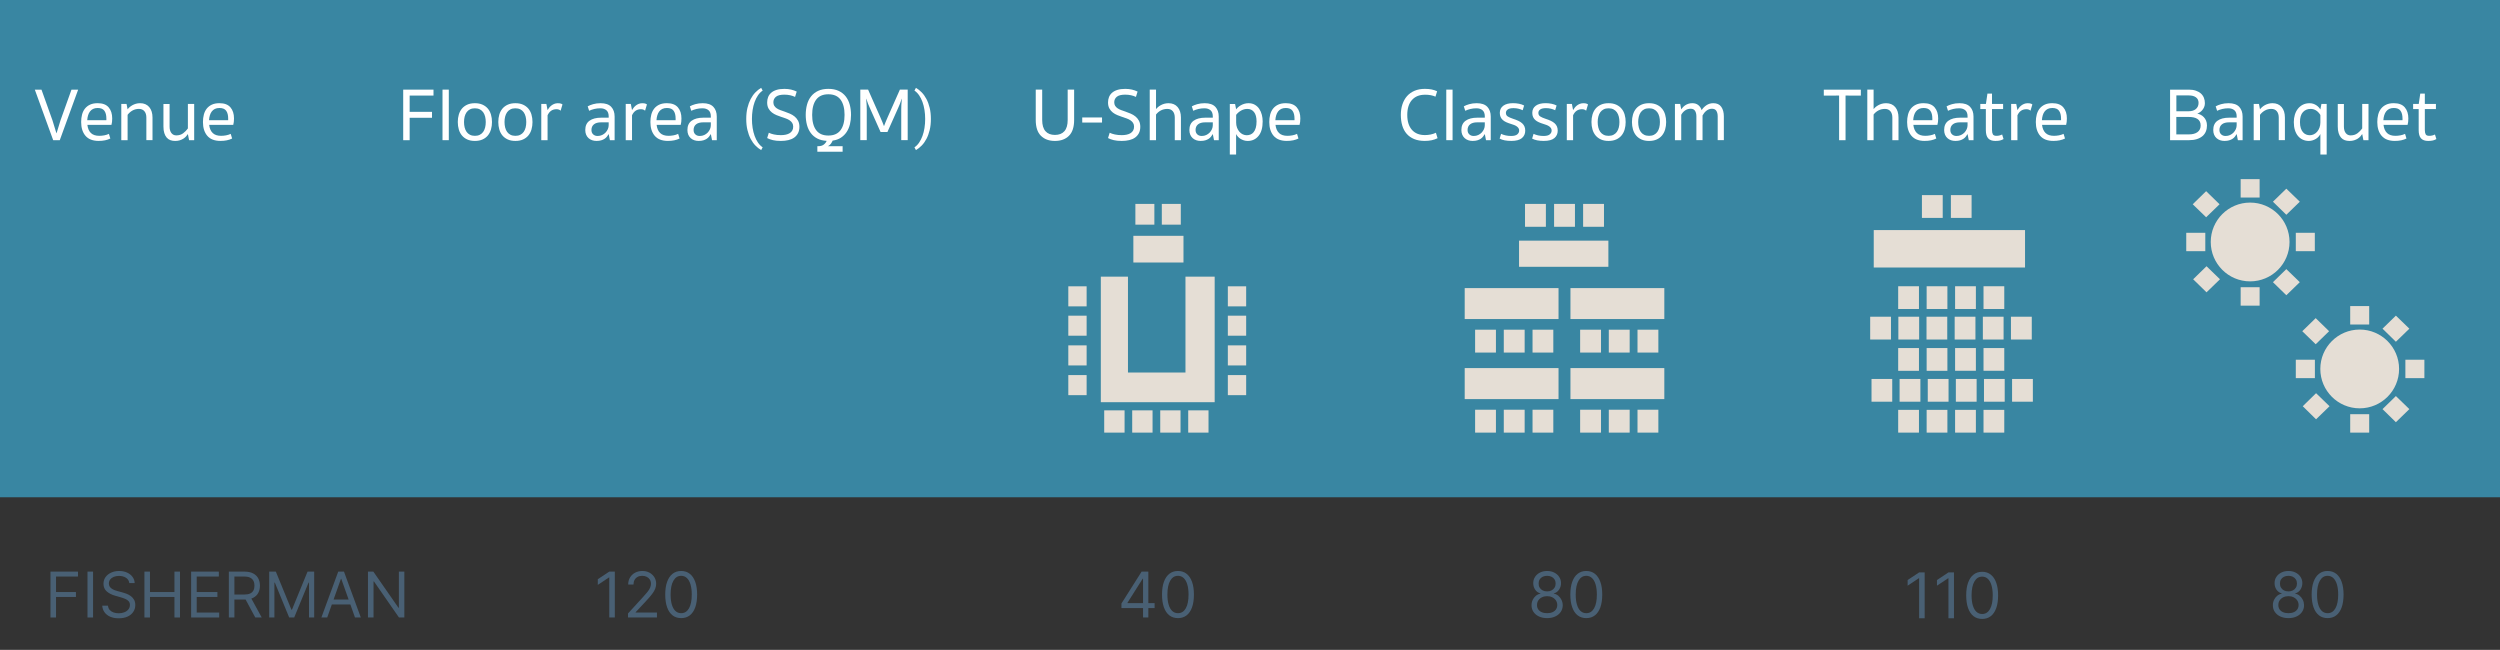 <svg xmlns="http://www.w3.org/2000/svg" width="1585" height="412" viewBox="0 0 1585 412" fill="none"><rect x="0" y="0" width="1585" height="412" fill="#333333" stroke="none"/><g clip-path="url(#clip0_1_2)"><path d="M1586 0H-10V315.27H1586V0Z" fill="#3986A2"></path><path d="M45.32 56.83H49.55L37.9 88.88H33.72L22.07 56.83H26.3L33.24 76.23L35.76 84.46H35.86L38.38 76.23L45.32 56.83Z" fill="white"></path><path d="M55.4 79.17C55.65 81.42 56.4 83.14 57.63 84.33C58.86 85.52 60.64 86.11 62.96 86.11C63.94 86.11 64.97 86.01 66.05 85.82C67.13 85.63 68.12 85.31 69.05 84.87L69.95 87.82C67.95 88.83 65.5 89.34 62.58 89.34C58.84 89.34 56.05 88.26 54.21 86.11C52.37 83.95 51.45 81.04 51.45 77.36C51.45 75.68 51.64 74.11 52.02 72.65C52.4 71.19 53.01 69.93 53.85 68.87C54.69 67.81 55.77 66.97 57.08 66.35C58.4 65.73 60 65.42 61.91 65.42C65.05 65.42 67.37 66.3 68.88 68.06C70.39 69.82 71.14 72.17 71.14 75.12C71.14 75.95 71.1 76.67 71.02 77.31C70.94 77.94 70.82 78.56 70.66 79.17H55.4ZM61.91 68.47C60.77 68.47 59.8 68.67 59.01 69.06C58.22 69.46 57.56 69.99 57.04 70.68C56.52 71.36 56.11 72.18 55.83 73.13C55.54 74.08 55.37 75.11 55.31 76.22H67.44V75.13C67.44 73.04 67.02 71.41 66.18 70.23C65.34 69.06 63.92 68.47 61.92 68.47H61.91Z" fill="white"></path><path d="M80.89 88.87H76.9V65.9H80.23L80.9 69.32C81.19 68.91 81.58 68.47 82.09 68.01C82.6 67.55 83.18 67.13 83.85 66.75C84.52 66.37 85.27 66.05 86.11 65.8C86.95 65.55 87.85 65.42 88.8 65.42C91.27 65.42 93.21 66.24 94.6 67.87C95.99 69.5 96.69 71.73 96.69 74.55V88.86H92.79V74.55C92.79 72.84 92.38 71.49 91.55 70.51C90.72 69.53 89.57 69.04 88.08 69.04C86.59 69.04 85.19 69.39 83.97 70.09C82.75 70.79 81.73 71.69 80.9 72.8V88.87H80.89Z" fill="white"></path><path d="M119.12 65.91H123.11V88.88H119.88L119.12 84.98C118.83 85.46 118.45 85.96 117.98 86.48C117.51 87 116.93 87.48 116.27 87.91C115.6 88.34 114.84 88.69 113.96 88.96C113.09 89.23 112.11 89.36 111.04 89.36C109.97 89.36 108.92 89.19 108.02 88.86C107.12 88.53 106.34 87.99 105.69 87.24C105.04 86.5 104.53 85.54 104.17 84.39C103.8 83.23 103.62 81.85 103.62 80.23V65.92H107.52V80.23C107.52 82 107.91 83.38 108.68 84.37C109.46 85.35 110.48 85.84 111.75 85.84C113.46 85.84 114.91 85.4 116.1 84.51C117.29 83.62 118.29 82.59 119.12 81.42V65.92V65.91Z" fill="white"></path><path d="M132.62 79.17C132.87 81.42 133.62 83.14 134.85 84.33C136.08 85.52 137.86 86.11 140.18 86.11C141.16 86.11 142.19 86.01 143.27 85.82C144.35 85.63 145.34 85.31 146.27 84.87L147.17 87.82C145.17 88.83 142.72 89.34 139.8 89.34C136.06 89.34 133.27 88.26 131.43 86.11C129.59 83.95 128.67 81.04 128.67 77.36C128.67 75.68 128.86 74.11 129.24 72.65C129.62 71.19 130.23 69.93 131.07 68.87C131.91 67.81 132.99 66.97 134.3 66.35C135.62 65.73 137.22 65.42 139.13 65.42C142.27 65.42 144.59 66.3 146.1 68.06C147.61 69.82 148.36 72.17 148.36 75.12C148.36 75.95 148.32 76.67 148.24 77.31C148.16 77.94 148.04 78.56 147.88 79.17H132.62ZM139.13 68.47C137.99 68.47 137.02 68.67 136.23 69.06C135.44 69.46 134.78 69.99 134.26 70.68C133.74 71.36 133.33 72.18 133.05 73.13C132.76 74.08 132.59 75.11 132.53 76.22H144.66V75.13C144.66 73.04 144.24 71.41 143.4 70.23C142.56 69.06 141.14 68.47 139.14 68.47H139.13Z" fill="white"></path><path d="M255.63 56.83H274.84V60.59H259.72V70.91H273.89V74.67H259.72V88.89H255.63V56.84V56.83Z" fill="white"></path><path d="M284.54 88.87H280.55V56.82H284.54V88.87Z" fill="white"></path><path d="M290.24 77.37C290.24 75.69 290.45 74.12 290.88 72.66C291.31 71.2 291.97 69.94 292.85 68.88C293.74 67.82 294.86 66.98 296.23 66.36C297.59 65.74 299.21 65.43 301.08 65.43C302.95 65.43 304.57 65.74 305.93 66.36C307.29 66.98 308.42 67.82 309.31 68.88C310.2 69.94 310.86 71.2 311.28 72.66C311.71 74.12 311.92 75.69 311.92 77.37C311.92 79.05 311.71 80.62 311.28 82.08C310.85 83.54 310.19 84.81 309.31 85.88C308.43 86.95 307.3 87.81 305.93 88.42C304.57 89.04 302.95 89.35 301.08 89.35C299.21 89.35 297.59 89.04 296.23 88.42C294.87 87.8 293.74 86.95 292.85 85.88C291.96 84.8 291.3 83.53 290.88 82.08C290.46 80.63 290.24 79.05 290.24 77.37ZM294.19 77.37C294.19 78.61 294.32 79.76 294.59 80.84C294.86 81.92 295.27 82.84 295.83 83.62C296.38 84.4 297.1 85.01 297.97 85.45C298.84 85.89 299.88 86.12 301.08 86.12C302.28 86.12 303.32 85.9 304.19 85.45C305.06 85.01 305.77 84.4 306.33 83.62C306.88 82.84 307.3 81.92 307.57 80.84C307.84 79.76 307.97 78.6 307.97 77.37C307.97 76.14 307.84 74.99 307.57 73.92C307.3 72.85 306.89 71.94 306.33 71.16C305.77 70.38 305.06 69.77 304.19 69.33C303.32 68.89 302.28 68.66 301.08 68.66C299.88 68.66 298.84 68.88 297.97 69.33C297.1 69.77 296.39 70.38 295.83 71.16C295.28 71.94 294.86 72.86 294.59 73.92C294.32 74.98 294.19 76.13 294.19 77.37Z" fill="white"></path><path d="M315.92 77.37C315.92 75.69 316.13 74.12 316.56 72.66C316.99 71.2 317.65 69.94 318.53 68.88C319.42 67.82 320.54 66.98 321.91 66.36C323.27 65.74 324.89 65.43 326.76 65.43C328.63 65.43 330.25 65.74 331.61 66.36C332.97 66.98 334.1 67.82 334.99 68.88C335.88 69.94 336.54 71.2 336.96 72.66C337.39 74.12 337.6 75.69 337.6 77.37C337.6 79.05 337.39 80.62 336.96 82.08C336.53 83.54 335.87 84.81 334.99 85.88C334.11 86.95 332.98 87.81 331.61 88.42C330.25 89.04 328.63 89.35 326.76 89.35C324.89 89.35 323.27 89.04 321.91 88.42C320.55 87.8 319.42 86.95 318.53 85.88C317.64 84.8 316.98 83.53 316.56 82.08C316.14 80.63 315.92 79.05 315.92 77.37ZM319.87 77.37C319.87 78.61 320 79.76 320.27 80.84C320.54 81.92 320.95 82.84 321.51 83.62C322.06 84.4 322.78 85.01 323.65 85.45C324.52 85.89 325.56 86.12 326.76 86.12C327.96 86.12 329 85.9 329.87 85.45C330.74 85.01 331.45 84.4 332.01 83.62C332.56 82.84 332.98 81.92 333.25 80.84C333.52 79.76 333.65 78.6 333.65 77.37C333.65 76.14 333.52 74.99 333.25 73.92C332.98 72.85 332.57 71.94 332.01 71.16C331.45 70.38 330.74 69.77 329.87 69.33C329 68.89 327.96 68.66 326.76 68.66C325.56 68.66 324.52 68.88 323.65 69.33C322.78 69.77 322.07 70.38 321.51 71.16C320.96 71.94 320.54 72.86 320.27 73.92C320 74.98 319.87 76.13 319.87 77.37Z" fill="white"></path><path d="M347.16 69.81C347.45 69.3 347.79 68.8 348.18 68.29C348.57 67.78 349.04 67.32 349.56 66.91C350.08 66.5 350.67 66.16 351.32 65.89C351.97 65.62 352.71 65.47 353.53 65.44C354.07 65.41 354.53 65.44 354.91 65.51C355.29 65.59 355.61 65.68 355.86 65.77C356.18 65.9 356.43 66.04 356.62 66.2L355.43 70.19C354.8 69.56 353.92 69.24 352.82 69.24C350.22 69.24 348.33 70.52 347.16 73.09V88.88H343.17V65.91H346.4L347.16 69.81Z" fill="white"></path><path d="M385.91 73.85C385.91 72.04 385.43 70.73 384.46 69.9C383.49 69.08 382.22 68.66 380.63 68.66C379.27 68.66 377.99 68.8 376.8 69.09C375.61 69.38 374.51 69.76 373.5 70.23L372.6 67.43C373.46 66.92 374.6 66.46 376.02 66.05C377.45 65.64 379.03 65.43 380.78 65.43C383.82 65.43 386.07 66.2 387.51 67.74C388.95 69.28 389.67 71.33 389.67 73.9V88.88H386.67L385.91 84.98C385.56 85.55 385.19 86.1 384.79 86.62C384.39 87.14 383.89 87.6 383.29 88C382.69 88.4 381.97 88.72 381.15 88.97C380.32 89.22 379.33 89.35 378.15 89.35C377.17 89.35 376.25 89.2 375.39 88.9C374.53 88.6 373.78 88.16 373.13 87.57C372.48 86.98 371.97 86.26 371.61 85.41C371.25 84.55 371.06 83.56 371.06 82.41C371.06 79.78 371.96 77.82 373.75 76.54C375.54 75.26 378 74.61 381.14 74.61H385.9V73.85H385.91ZM385.91 77.56H381.11C379.11 77.56 377.59 77.99 376.55 78.84C375.5 79.7 374.98 80.89 374.98 82.41C374.98 83.58 375.34 84.51 376.07 85.19C376.8 85.87 377.73 86.21 378.87 86.21C379.92 86.21 380.87 86.01 381.72 85.61C382.58 85.21 383.31 84.69 383.93 84.04C384.55 83.39 385.03 82.66 385.38 81.85C385.73 81.04 385.9 80.23 385.9 79.4V77.54L385.91 77.56Z" fill="white"></path><path d="M400.7 69.81C400.99 69.3 401.33 68.8 401.72 68.29C402.11 67.78 402.58 67.32 403.1 66.91C403.62 66.5 404.21 66.16 404.86 65.89C405.51 65.62 406.25 65.47 407.07 65.44C407.61 65.41 408.07 65.44 408.45 65.51C408.83 65.59 409.15 65.68 409.4 65.77C409.72 65.9 409.97 66.04 410.16 66.2L408.97 70.19C408.34 69.56 407.46 69.24 406.36 69.24C403.76 69.24 401.87 70.52 400.7 73.09V88.88H396.71V65.91H399.94L400.7 69.81Z" fill="white"></path><path d="M416.3 79.17C416.55 81.42 417.3 83.14 418.53 84.33C419.76 85.52 421.54 86.11 423.86 86.11C424.84 86.11 425.87 86.01 426.95 85.82C428.03 85.63 429.02 85.31 429.95 84.87L430.85 87.82C428.85 88.83 426.4 89.34 423.48 89.34C419.74 89.34 416.95 88.26 415.11 86.11C413.27 83.95 412.35 81.04 412.35 77.36C412.35 75.68 412.54 74.11 412.92 72.65C413.3 71.19 413.91 69.93 414.75 68.87C415.59 67.81 416.67 66.97 417.98 66.35C419.3 65.73 420.9 65.42 422.81 65.42C425.95 65.42 428.27 66.3 429.78 68.06C431.29 69.82 432.04 72.17 432.04 75.12C432.04 75.95 432 76.67 431.92 77.31C431.84 77.94 431.72 78.56 431.56 79.17H416.3ZM422.81 68.47C421.67 68.47 420.7 68.67 419.91 69.06C419.12 69.46 418.46 69.99 417.94 70.68C417.42 71.36 417.01 72.18 416.73 73.13C416.44 74.08 416.27 75.11 416.21 76.22H428.34V75.13C428.34 73.04 427.92 71.41 427.08 70.23C426.24 69.06 424.82 68.47 422.82 68.47H422.81Z" fill="white"></path><path d="M450.67 73.85C450.67 72.04 450.19 70.73 449.22 69.9C448.25 69.08 446.98 68.66 445.39 68.66C444.03 68.66 442.75 68.8 441.56 69.09C440.37 69.38 439.27 69.76 438.26 70.23L437.36 67.43C438.22 66.92 439.36 66.46 440.78 66.05C442.21 65.64 443.79 65.43 445.54 65.43C448.58 65.43 450.83 66.2 452.27 67.74C453.71 69.28 454.43 71.33 454.43 73.9V88.88H451.43L450.67 84.98C450.32 85.55 449.95 86.1 449.55 86.62C449.15 87.14 448.65 87.6 448.05 88C447.45 88.4 446.73 88.72 445.91 88.97C445.08 89.22 444.09 89.35 442.91 89.35C441.93 89.35 441.01 89.2 440.15 88.9C439.29 88.6 438.54 88.16 437.89 87.57C437.24 86.98 436.73 86.26 436.37 85.41C436.01 84.55 435.82 83.56 435.82 82.41C435.82 79.78 436.72 77.82 438.51 76.54C440.3 75.26 442.76 74.61 445.9 74.61H450.66V73.85H450.67ZM450.67 77.56H445.87C443.87 77.56 442.35 77.99 441.31 78.84C440.26 79.7 439.74 80.89 439.74 82.41C439.74 83.58 440.1 84.51 440.83 85.19C441.56 85.87 442.49 86.21 443.63 86.21C444.68 86.21 445.63 86.01 446.48 85.61C447.34 85.21 448.07 84.69 448.69 84.04C449.31 83.39 449.79 82.66 450.14 81.85C450.49 81.04 450.66 80.23 450.66 79.4V77.54L450.67 77.56Z" fill="white"></path><path d="M473.12 75.42C473.12 72.82 473.37 70.47 473.88 68.38C474.39 66.29 475.07 64.43 475.92 62.79C476.78 61.16 477.77 59.76 478.92 58.58C480.06 57.41 481.28 56.44 482.58 55.68L483.53 57.44C482.39 58.2 481.4 59.2 480.56 60.44C479.72 61.68 479.01 63.08 478.44 64.65C477.87 66.22 477.44 67.92 477.16 69.76C476.87 71.6 476.73 73.49 476.73 75.42C476.73 77.35 476.87 79.28 477.16 81.1C477.45 82.92 477.87 84.62 478.44 86.19C479.01 87.76 479.72 89.16 480.56 90.4C481.4 91.64 482.39 92.64 483.53 93.4L482.58 95.16C481.28 94.4 480.06 93.43 478.92 92.26C477.78 91.09 476.78 89.68 475.92 88.05C475.06 86.42 474.38 84.55 473.88 82.46C473.37 80.37 473.12 78.02 473.12 75.42Z" fill="white"></path><path d="M495.08 89.35C493.05 89.35 491.35 89.18 489.99 88.85C488.63 88.52 487.42 88.08 486.38 87.54L487.43 84.16C488.32 84.6 489.41 84.97 490.71 85.25C492.01 85.54 493.47 85.68 495.08 85.68C496.22 85.68 497.27 85.58 498.22 85.37C499.17 85.16 499.99 84.85 500.67 84.42C501.35 83.99 501.89 83.44 502.29 82.76C502.69 82.08 502.88 81.26 502.88 80.31C502.88 79.36 502.67 78.57 502.26 77.93C501.85 77.3 501.3 76.75 500.62 76.29C499.94 75.83 499.14 75.43 498.22 75.1C497.3 74.77 496.35 74.44 495.37 74.13C494.42 73.81 493.41 73.44 492.35 73.01C491.29 72.58 490.31 72.03 489.43 71.35C488.54 70.67 487.81 69.81 487.24 68.78C486.67 67.75 486.38 66.47 486.38 64.95C486.38 63.71 486.59 62.57 487 61.53C487.41 60.49 488.06 59.57 488.95 58.8C489.84 58.02 490.97 57.42 492.35 56.99C493.73 56.56 495.37 56.35 497.27 56.35C498.85 56.35 500.28 56.5 501.55 56.8C502.82 57.1 504.01 57.52 505.12 58.06L504.07 61.44C503.15 61 502.11 60.65 500.96 60.39C499.8 60.14 498.57 60.01 497.27 60.01C494.8 60.01 493.02 60.46 491.94 61.36C490.86 62.26 490.32 63.43 490.32 64.85C490.32 65.74 490.51 66.48 490.89 67.09C491.27 67.7 491.79 68.22 492.44 68.66C493.09 69.1 493.84 69.49 494.7 69.8C495.56 70.12 496.46 70.43 497.41 70.75C498.49 71.13 499.59 71.56 500.72 72.03C501.84 72.51 502.86 73.11 503.76 73.84C504.66 74.57 505.4 75.46 505.97 76.53C506.54 77.59 506.83 78.88 506.83 80.41C506.83 81.94 506.54 83.26 505.97 84.38C505.4 85.51 504.6 86.44 503.57 87.19C502.54 87.94 501.3 88.48 499.86 88.83C498.42 89.18 496.82 89.35 495.08 89.35Z" fill="white"></path><path d="M518.81 92.68C520.24 92.68 521.38 92.35 522.26 91.68C523.13 91.01 523.74 90.22 524.09 89.3C521.78 89.17 519.79 88.67 518.12 87.8C516.46 86.93 515.08 85.76 514.01 84.3C512.93 82.84 512.13 81.14 511.61 79.19C511.09 77.24 510.83 75.12 510.83 72.84C510.83 70.56 511.11 68.31 511.66 66.3C512.21 64.29 513.08 62.54 514.25 61.07C515.42 59.6 516.91 58.44 518.72 57.6C520.53 56.76 522.68 56.34 525.19 56.34C527.7 56.34 529.85 56.76 531.66 57.6C533.47 58.44 534.96 59.6 536.13 61.07C537.3 62.54 538.17 64.29 538.72 66.3C539.27 68.31 539.55 70.49 539.55 72.84C539.55 74.96 539.32 76.95 538.86 78.81C538.4 80.67 537.69 82.31 536.74 83.73C535.79 85.15 534.58 86.35 533.13 87.3C531.67 88.25 529.93 88.87 527.9 89.15C527.65 89.78 527.27 90.44 526.78 91.12C526.29 91.8 525.68 92.32 524.95 92.67H534.22V96.19H518.2V92.67H518.82L518.81 92.68ZM525.18 85.93C528.63 85.93 531.21 84.8 532.91 82.53C534.6 80.26 535.45 77.04 535.45 72.85C535.45 68.66 534.6 65.44 532.91 63.17C531.21 60.9 528.64 59.77 525.18 59.77C521.72 59.77 519.15 60.9 517.45 63.17C515.75 65.44 514.91 68.66 514.91 72.85C514.91 77.04 515.76 80.26 517.45 82.53C519.15 84.8 521.72 85.93 525.18 85.93Z" fill="white"></path><path d="M558.28 83.69L551.43 68.33C551.05 67.47 550.68 66.6 550.31 65.71C549.95 64.82 549.59 63.79 549.24 62.62H549.14C549.3 64.05 549.4 65.36 549.45 66.57C549.5 67.78 549.52 68.71 549.52 69.37V88.86H545.43V56.81H550.37L557.93 73.88C558.56 75.24 559.07 76.42 559.45 77.42C559.83 78.42 560.15 79.24 560.4 79.87H560.5C560.75 79.24 561.07 78.42 561.45 77.42C561.83 76.42 562.34 75.24 562.97 73.88L570.53 56.81H575.48V88.86H571.39V69.37C571.39 68.7 571.41 67.77 571.46 66.57C571.51 65.37 571.61 64.05 571.77 62.62H571.67C571.32 63.79 570.96 64.82 570.6 65.71C570.24 66.6 569.86 67.47 569.48 68.33L562.63 83.69H558.26H558.28Z" fill="white"></path><path d="M590.18 75.42C590.18 78.02 589.93 80.37 589.42 82.46C588.91 84.55 588.23 86.41 587.37 88.05C586.51 89.69 585.52 91.08 584.37 92.26C583.23 93.43 582.01 94.4 580.71 95.16L579.76 93.4C580.9 92.64 581.89 91.64 582.73 90.4C583.57 89.16 584.28 87.76 584.85 86.19C585.42 84.62 585.85 82.93 586.13 81.1C586.42 79.28 586.56 77.38 586.56 75.42C586.56 73.46 586.42 71.6 586.13 69.76C585.84 67.92 585.42 66.22 584.85 64.65C584.28 63.08 583.57 61.68 582.73 60.44C581.89 59.2 580.9 58.2 579.76 57.44L580.71 55.68C582.01 56.44 583.23 57.41 584.37 58.58C585.51 59.75 586.51 61.16 587.37 62.79C588.23 64.42 588.91 66.29 589.42 68.38C589.93 70.47 590.18 72.82 590.18 75.42Z" fill="white"></path><path d="M668.83 89.35C665.09 89.35 662.13 88.26 659.94 86.09C657.75 83.92 656.66 80.57 656.66 76.03V56.82H660.75V76.08C660.75 79.25 661.45 81.62 662.84 83.19C664.23 84.76 666.23 85.54 668.83 85.54C671.43 85.54 673.43 84.76 674.82 83.19C676.21 81.62 676.91 79.25 676.91 76.08V56.82H681V76.03C681 80.56 679.91 83.92 677.72 86.09C675.53 88.26 672.57 89.35 668.83 89.35Z" fill="white"></path><path d="M698.69 74.47V77.7H686.14V74.47H698.69Z" fill="white"></path><path d="M711.19 89.35C709.16 89.35 707.46 89.18 706.1 88.85C704.74 88.52 703.53 88.08 702.49 87.54L703.54 84.16C704.43 84.6 705.52 84.97 706.82 85.25C708.12 85.54 709.58 85.68 711.19 85.68C712.33 85.68 713.38 85.58 714.33 85.37C715.28 85.16 716.1 84.85 716.78 84.42C717.46 83.99 718 83.44 718.4 82.76C718.8 82.08 718.99 81.26 718.99 80.31C718.99 79.36 718.78 78.57 718.37 77.93C717.96 77.3 717.41 76.75 716.73 76.29C716.05 75.83 715.25 75.43 714.33 75.1C713.41 74.77 712.46 74.44 711.48 74.13C710.53 73.81 709.52 73.44 708.46 73.01C707.4 72.58 706.42 72.03 705.54 71.35C704.65 70.67 703.92 69.81 703.35 68.78C702.78 67.75 702.49 66.47 702.49 64.95C702.49 63.71 702.7 62.57 703.11 61.53C703.52 60.49 704.17 59.57 705.06 58.8C705.95 58.02 707.08 57.42 708.46 56.99C709.84 56.56 711.48 56.35 713.38 56.35C714.96 56.35 716.39 56.5 717.66 56.8C718.93 57.1 720.12 57.52 721.23 58.06L720.18 61.44C719.26 61 718.22 60.65 717.07 60.39C715.91 60.14 714.68 60.01 713.38 60.01C710.91 60.01 709.13 60.46 708.05 61.36C706.97 62.26 706.43 63.43 706.43 64.85C706.43 65.74 706.62 66.48 707 67.09C707.38 67.7 707.9 68.22 708.55 68.66C709.2 69.1 709.95 69.49 710.81 69.8C711.67 70.12 712.57 70.43 713.52 70.75C714.6 71.13 715.7 71.56 716.83 72.03C717.95 72.51 718.97 73.11 719.87 73.84C720.77 74.57 721.51 75.46 722.08 76.53C722.65 77.59 722.94 78.88 722.94 80.41C722.94 81.94 722.65 83.26 722.08 84.38C721.51 85.51 720.71 86.44 719.68 87.19C718.65 87.94 717.41 88.48 715.97 88.83C714.53 89.18 712.93 89.35 711.19 89.35Z" fill="white"></path><path d="M732.92 88.87H728.93V56.82H732.92V69.14C733.21 68.76 733.6 68.36 734.11 67.93C734.62 67.5 735.2 67.1 735.87 66.72C736.54 66.34 737.29 66.03 738.13 65.79C738.97 65.55 739.87 65.43 740.82 65.43C743.29 65.43 745.23 66.25 746.62 67.88C748.01 69.51 748.71 71.74 748.71 74.56V88.87H744.81V74.56C744.81 72.85 744.4 71.5 743.57 70.52C742.74 69.54 741.59 69.05 740.1 69.05C738.61 69.05 737.21 69.38 735.99 70.02C734.77 70.67 733.75 71.53 732.92 72.61V88.87Z" fill="white"></path><path d="M768.92 73.85C768.92 72.04 768.44 70.73 767.47 69.9C766.5 69.08 765.23 68.66 763.64 68.66C762.28 68.66 761 68.8 759.81 69.09C758.62 69.38 757.52 69.76 756.51 70.23L755.61 67.43C756.47 66.92 757.61 66.46 759.03 66.05C760.46 65.64 762.04 65.43 763.79 65.43C766.83 65.43 769.08 66.2 770.52 67.74C771.96 69.28 772.68 71.33 772.68 73.9V88.88H769.68L768.92 84.98C768.57 85.55 768.2 86.1 767.8 86.62C767.4 87.14 766.9 87.6 766.3 88C765.7 88.4 764.98 88.72 764.16 88.97C763.33 89.22 762.34 89.35 761.16 89.35C760.18 89.35 759.26 89.2 758.4 88.9C757.54 88.6 756.79 88.16 756.14 87.57C755.49 86.98 754.98 86.26 754.62 85.41C754.26 84.55 754.07 83.56 754.07 82.41C754.07 79.78 754.97 77.82 756.76 76.54C758.55 75.26 761.01 74.61 764.15 74.61H768.91V73.85H768.92ZM768.92 77.56H764.12C762.12 77.56 760.6 77.99 759.56 78.84C758.51 79.7 757.99 80.89 757.99 82.41C757.99 83.58 758.35 84.51 759.08 85.19C759.81 85.87 760.74 86.21 761.88 86.21C762.93 86.21 763.88 86.01 764.73 85.61C765.59 85.21 766.32 84.69 766.94 84.04C767.56 83.39 768.04 82.66 768.39 81.85C768.74 81.04 768.91 80.23 768.91 79.4V77.54L768.92 77.56Z" fill="white"></path><path d="M783.04 65.91L783.71 69.33C784 68.92 784.39 68.48 784.9 68.02C785.41 67.56 785.99 67.14 786.66 66.76C787.33 66.38 788.07 66.06 788.89 65.81C789.71 65.56 790.6 65.43 791.55 65.43C793.1 65.43 794.45 65.76 795.59 66.43C796.73 67.1 797.67 67.98 798.39 69.07C799.11 70.16 799.66 71.4 800.01 72.78C800.36 74.16 800.53 75.56 800.53 76.99C800.53 80.98 799.66 84.04 797.91 86.17C796.16 88.3 793.87 89.36 791.02 89.36C790.2 89.36 789.4 89.24 788.64 89C787.88 88.76 787.17 88.45 786.52 88.05C785.87 87.65 785.31 87.19 784.83 86.65C784.35 86.11 783.97 85.56 783.69 84.99V97.97H779.7V65.92H783.03L783.04 65.91ZM783.71 77.61C783.71 78.85 783.9 79.96 784.28 80.96C784.66 81.96 785.16 82.81 785.78 83.53C786.4 84.24 787.11 84.79 787.92 85.17C788.73 85.55 789.56 85.74 790.42 85.74C791.28 85.74 792.04 85.59 792.8 85.29C793.56 84.99 794.23 84.49 794.8 83.79C795.37 83.09 795.82 82.19 796.15 81.08C796.48 79.97 796.65 78.61 796.65 76.99C796.65 74.36 796.12 72.38 795.06 71.05C794 69.72 792.58 69.05 790.8 69.05C789.41 69.05 788.08 69.41 786.83 70.12C785.58 70.83 784.54 71.73 783.72 72.81V77.61H783.71Z" fill="white"></path><path d="M808.67 79.17C808.92 81.42 809.67 83.14 810.9 84.33C812.13 85.52 813.91 86.11 816.23 86.11C817.21 86.11 818.24 86.01 819.32 85.82C820.4 85.63 821.39 85.31 822.32 84.87L823.22 87.82C821.22 88.83 818.77 89.34 815.85 89.34C812.11 89.34 809.32 88.26 807.48 86.11C805.64 83.95 804.72 81.04 804.72 77.36C804.72 75.68 804.91 74.11 805.29 72.65C805.67 71.19 806.28 69.93 807.12 68.87C807.96 67.81 809.04 66.97 810.35 66.35C811.67 65.73 813.27 65.42 815.18 65.42C818.32 65.42 820.64 66.3 822.15 68.06C823.66 69.82 824.41 72.17 824.41 75.12C824.41 75.95 824.37 76.67 824.29 77.31C824.21 77.94 824.09 78.56 823.93 79.17H808.67ZM815.18 68.47C814.04 68.47 813.07 68.67 812.28 69.06C811.49 69.46 810.83 69.99 810.31 70.68C809.79 71.36 809.38 72.18 809.1 73.13C808.81 74.08 808.64 75.11 808.58 76.22H820.71V75.13C820.71 73.04 820.29 71.41 819.45 70.23C818.61 69.06 817.19 68.47 815.19 68.47H815.18Z" fill="white"></path><path d="M903.38 60.06C899.89 60.06 897.16 61.17 895.18 63.39C893.2 65.61 892.21 68.76 892.21 72.85C892.21 76.94 893.18 80.01 895.11 82.26C897.04 84.51 899.82 85.64 903.43 85.64C904.63 85.64 905.83 85.52 907.02 85.28C908.21 85.04 909.33 84.67 910.37 84.16L911.42 87.63C910.25 88.2 909 88.63 907.69 88.91C906.38 89.19 904.92 89.34 903.34 89.34C900.71 89.34 898.44 88.94 896.54 88.15C894.64 87.36 893.06 86.24 891.81 84.8C890.56 83.36 889.63 81.62 889.03 79.59C888.43 77.56 888.13 75.31 888.13 72.84C888.13 70.37 888.46 68.21 889.13 66.18C889.8 64.15 890.77 62.41 892.05 60.95C893.33 59.49 894.93 58.36 896.83 57.55C898.73 56.74 900.9 56.34 903.34 56.34C905.02 56.34 906.46 56.47 907.67 56.72C908.87 56.97 910.03 57.35 911.14 57.86L910.09 61.28C908.31 60.46 906.08 60.04 903.39 60.04L903.38 60.06Z" fill="white"></path><path d="M920.93 88.87H916.94V56.82H920.93V88.87Z" fill="white"></path><path d="M941.37 73.85C941.37 72.04 940.89 70.73 939.92 69.9C938.95 69.08 937.68 68.66 936.09 68.66C934.73 68.66 933.45 68.8 932.26 69.09C931.07 69.38 929.97 69.76 928.96 70.23L928.06 67.43C928.92 66.92 930.06 66.46 931.48 66.05C932.91 65.64 934.49 65.43 936.24 65.43C939.28 65.43 941.53 66.2 942.97 67.74C944.41 69.28 945.13 71.33 945.13 73.9V88.88H942.13L941.37 84.98C941.02 85.55 940.65 86.1 940.25 86.62C939.85 87.14 939.35 87.6 938.75 88C938.15 88.4 937.43 88.72 936.61 88.97C935.78 89.22 934.79 89.35 933.61 89.35C932.63 89.35 931.71 89.2 930.85 88.9C929.99 88.6 929.24 88.16 928.59 87.57C927.94 86.98 927.43 86.26 927.07 85.41C926.71 84.55 926.52 83.56 926.52 82.41C926.52 79.78 927.42 77.82 929.21 76.54C931 75.26 933.46 74.61 936.6 74.61H941.36V73.85H941.37ZM941.37 77.56H936.57C934.57 77.56 933.05 77.99 932.01 78.84C930.96 79.7 930.44 80.89 930.44 82.41C930.44 83.58 930.8 84.51 931.53 85.19C932.26 85.87 933.19 86.21 934.33 86.21C935.38 86.21 936.33 86.01 937.18 85.61C938.04 85.21 938.77 84.69 939.39 84.04C940.01 83.39 940.49 82.66 940.84 81.85C941.19 81.04 941.36 80.23 941.36 79.4V77.54L941.37 77.56Z" fill="white"></path><path d="M957.97 86.21C959.84 86.21 961.17 85.87 961.96 85.19C962.75 84.51 963.15 83.71 963.15 82.79C963.15 82.19 963.01 81.67 962.72 81.24C962.43 80.81 962.05 80.43 961.58 80.1C961.11 79.77 960.55 79.48 959.92 79.24C959.29 79 958.6 78.77 957.87 78.55C956.82 78.23 955.87 77.88 955.02 77.5C954.17 77.12 953.43 76.66 952.81 76.12C952.19 75.58 951.72 74.94 951.38 74.19C951.04 73.44 950.88 72.57 950.88 71.55C950.88 69.62 951.62 68.11 953.09 67.03C954.56 65.95 956.62 65.41 959.25 65.41C960.55 65.41 961.81 65.53 963.03 65.77C964.25 66.01 965.34 66.38 966.29 66.89L965.39 69.89C964.53 69.48 963.63 69.15 962.68 68.92C961.73 68.69 960.7 68.56 959.59 68.56C957.88 68.56 956.64 68.85 955.88 69.42C955.12 69.99 954.74 70.7 954.74 71.56C954.74 72.58 955.14 73.34 955.93 73.84C956.72 74.34 957.8 74.82 959.16 75.27C960.46 75.68 961.6 76.12 962.58 76.58C963.56 77.04 964.38 77.56 965.03 78.15C965.68 78.74 966.17 79.41 966.5 80.17C966.83 80.93 967 81.82 967 82.83C967 84.8 966.29 86.37 964.88 87.56C963.47 88.75 961.23 89.34 958.15 89.34C956.63 89.34 955.24 89.22 953.99 88.98C952.74 88.74 951.67 88.37 950.78 87.86L951.68 84.86C952.54 85.27 953.5 85.6 954.58 85.84C955.66 86.08 956.78 86.2 957.96 86.2L957.97 86.21Z" fill="white"></path><path d="M978.56 86.21C980.43 86.21 981.76 85.87 982.55 85.19C983.34 84.51 983.74 83.71 983.74 82.79C983.74 82.19 983.6 81.67 983.31 81.24C983.02 80.81 982.64 80.43 982.17 80.1C981.7 79.77 981.14 79.48 980.51 79.24C979.88 79 979.19 78.77 978.46 78.55C977.41 78.23 976.46 77.88 975.61 77.5C974.76 77.12 974.02 76.66 973.4 76.12C972.78 75.58 972.31 74.94 971.97 74.19C971.63 73.44 971.47 72.57 971.47 71.55C971.47 69.62 972.21 68.11 973.68 67.03C975.15 65.95 977.21 65.41 979.84 65.41C981.14 65.41 982.4 65.53 983.62 65.77C984.84 66.01 985.93 66.38 986.88 66.89L985.98 69.89C985.12 69.48 984.22 69.15 983.27 68.92C982.32 68.69 981.29 68.56 980.18 68.56C978.47 68.56 977.23 68.85 976.47 69.42C975.71 69.99 975.33 70.7 975.33 71.56C975.33 72.58 975.73 73.34 976.52 73.84C977.31 74.34 978.39 74.82 979.75 75.27C981.05 75.68 982.19 76.12 983.17 76.58C984.15 77.04 984.97 77.56 985.62 78.15C986.27 78.74 986.76 79.41 987.09 80.17C987.42 80.93 987.59 81.82 987.59 82.83C987.59 84.8 986.88 86.37 985.47 87.56C984.06 88.75 981.82 89.34 978.74 89.34C977.22 89.34 975.83 89.22 974.58 88.98C973.33 88.74 972.26 88.37 971.37 87.86L972.27 84.86C973.13 85.27 974.09 85.6 975.17 85.84C976.25 86.08 977.37 86.2 978.55 86.2L978.56 86.21Z" fill="white"></path><path d="M997.34 69.81C997.63 69.3 997.97 68.8 998.36 68.29C998.75 67.78 999.22 67.32 999.74 66.91C1000.26 66.5 1000.85 66.16 1001.5 65.89C1002.15 65.62 1002.89 65.47 1003.71 65.44C1004.25 65.41 1004.71 65.44 1005.09 65.51C1005.47 65.59 1005.79 65.68 1006.04 65.77C1006.36 65.9 1006.61 66.04 1006.8 66.2L1005.61 70.19C1004.98 69.56 1004.1 69.24 1003 69.24C1000.4 69.24 998.51 70.52 997.34 73.09V88.88H993.35V65.91H996.58L997.34 69.81Z" fill="white"></path><path d="M1008.99 77.37C1008.99 75.69 1009.2 74.12 1009.63 72.66C1010.06 71.2 1010.72 69.94 1011.6 68.88C1012.49 67.82 1013.61 66.98 1014.98 66.36C1016.34 65.74 1017.96 65.43 1019.83 65.43C1021.7 65.43 1023.32 65.74 1024.68 66.36C1026.04 66.98 1027.17 67.82 1028.06 68.88C1028.95 69.94 1029.61 71.2 1030.03 72.66C1030.46 74.12 1030.67 75.69 1030.67 77.37C1030.67 79.05 1030.46 80.62 1030.03 82.08C1029.6 83.54 1028.94 84.81 1028.06 85.88C1027.18 86.95 1026.05 87.81 1024.68 88.42C1023.32 89.04 1021.7 89.35 1019.83 89.35C1017.96 89.35 1016.34 89.04 1014.98 88.42C1013.62 87.8 1012.49 86.95 1011.6 85.88C1010.71 84.8 1010.05 83.53 1009.63 82.08C1009.21 80.63 1008.99 79.05 1008.99 77.37ZM1012.94 77.37C1012.94 78.61 1013.07 79.76 1013.34 80.84C1013.61 81.92 1014.02 82.84 1014.58 83.62C1015.13 84.4 1015.85 85.01 1016.72 85.45C1017.59 85.89 1018.63 86.12 1019.83 86.12C1021.03 86.12 1022.07 85.9 1022.94 85.45C1023.81 85.01 1024.52 84.4 1025.08 83.62C1025.63 82.84 1026.05 81.92 1026.32 80.84C1026.59 79.76 1026.72 78.6 1026.72 77.37C1026.72 76.14 1026.59 74.99 1026.32 73.92C1026.05 72.85 1025.64 71.94 1025.08 71.16C1024.52 70.38 1023.81 69.77 1022.94 69.33C1022.07 68.89 1021.03 68.66 1019.83 68.66C1018.63 68.66 1017.59 68.88 1016.72 69.33C1015.85 69.77 1015.14 70.38 1014.58 71.16C1014.03 71.94 1013.61 72.86 1013.34 73.92C1013.07 74.98 1012.94 76.13 1012.94 77.37Z" fill="white"></path><path d="M1034.66 77.37C1034.66 75.69 1034.87 74.12 1035.3 72.66C1035.73 71.2 1036.39 69.94 1037.27 68.88C1038.16 67.82 1039.28 66.98 1040.65 66.36C1042.01 65.74 1043.63 65.43 1045.5 65.43C1047.37 65.43 1048.99 65.74 1050.35 66.36C1051.71 66.98 1052.84 67.82 1053.73 68.88C1054.62 69.94 1055.28 71.2 1055.7 72.66C1056.13 74.12 1056.34 75.69 1056.34 77.37C1056.34 79.05 1056.13 80.62 1055.7 82.08C1055.27 83.54 1054.61 84.81 1053.73 85.88C1052.85 86.95 1051.72 87.81 1050.35 88.42C1048.99 89.04 1047.37 89.35 1045.5 89.35C1043.63 89.35 1042.01 89.04 1040.65 88.42C1039.29 87.8 1038.16 86.95 1037.27 85.88C1036.38 84.8 1035.72 83.53 1035.3 82.08C1034.88 80.63 1034.66 79.05 1034.66 77.37ZM1038.61 77.37C1038.61 78.61 1038.74 79.76 1039.01 80.84C1039.28 81.92 1039.69 82.84 1040.25 83.62C1040.8 84.4 1041.52 85.01 1042.39 85.45C1043.26 85.89 1044.3 86.12 1045.5 86.12C1046.7 86.12 1047.74 85.9 1048.61 85.45C1049.48 85.01 1050.19 84.4 1050.75 83.62C1051.3 82.84 1051.72 81.92 1051.99 80.84C1052.26 79.76 1052.39 78.6 1052.39 77.37C1052.39 76.14 1052.26 74.99 1051.99 73.92C1051.72 72.85 1051.31 71.94 1050.75 71.16C1050.19 70.38 1049.48 69.77 1048.61 69.33C1047.74 68.89 1046.7 68.66 1045.5 68.66C1044.3 68.66 1043.26 68.88 1042.39 69.33C1041.52 69.77 1040.81 70.38 1040.25 71.16C1039.7 71.94 1039.28 72.86 1039.01 73.92C1038.74 74.98 1038.61 76.13 1038.61 77.37Z" fill="white"></path><path d="M1065.9 88.87H1061.91V65.9H1065.24L1065.91 69.32C1066.2 68.91 1066.54 68.47 1066.96 68.01C1067.38 67.55 1067.86 67.13 1068.43 66.75C1069 66.37 1069.66 66.05 1070.4 65.8C1071.14 65.55 1071.99 65.42 1072.94 65.42C1074.46 65.42 1075.71 65.82 1076.7 66.61C1077.68 67.4 1078.4 68.48 1078.84 69.84C1079.57 68.64 1080.58 67.6 1081.86 66.73C1083.14 65.86 1084.61 65.42 1086.26 65.42C1088.54 65.42 1090.22 66.2 1091.3 67.75C1092.38 69.3 1092.92 71.32 1092.92 73.79V88.86H1089.02V73.79C1089.02 72.33 1088.73 71.16 1088.16 70.27C1087.59 69.38 1086.67 68.94 1085.4 68.94C1084.7 68.94 1084.05 69.06 1083.45 69.3C1082.85 69.54 1082.29 69.86 1081.79 70.27C1081.28 70.68 1080.83 71.14 1080.43 71.65C1080.03 72.16 1079.69 72.68 1079.41 73.22V88.86H1075.51V73.79C1075.51 72.33 1075.22 71.16 1074.65 70.27C1074.08 69.38 1073.18 68.94 1071.94 68.94C1070.54 68.94 1069.33 69.31 1068.3 70.06C1067.27 70.8 1066.47 71.72 1065.9 72.79V88.86V88.87Z" fill="white"></path><path d="M1170.08 60.58V88.87H1165.99V60.58L1156.29 60.63V56.83H1179.78V60.63L1170.08 60.58Z" fill="white"></path><path d="M1187.86 88.87H1183.87V56.82H1187.86V69.14C1188.15 68.76 1188.54 68.36 1189.05 67.93C1189.56 67.5 1190.14 67.1 1190.81 66.72C1191.48 66.34 1192.23 66.03 1193.07 65.79C1193.91 65.55 1194.81 65.43 1195.76 65.43C1198.23 65.43 1200.17 66.25 1201.56 67.88C1202.95 69.51 1203.65 71.74 1203.65 74.56V88.87H1199.75V74.56C1199.75 72.85 1199.34 71.5 1198.51 70.52C1197.68 69.54 1196.53 69.05 1195.04 69.05C1193.55 69.05 1192.15 69.38 1190.93 70.02C1189.71 70.67 1188.69 71.53 1187.86 72.61V88.87Z" fill="white"></path><path d="M1213.06 79.17C1213.31 81.42 1214.06 83.14 1215.29 84.33C1216.52 85.52 1218.3 86.11 1220.62 86.11C1221.6 86.11 1222.63 86.01 1223.71 85.82C1224.79 85.63 1225.78 85.31 1226.71 84.87L1227.61 87.82C1225.61 88.83 1223.16 89.34 1220.24 89.34C1216.5 89.34 1213.71 88.26 1211.87 86.11C1210.03 83.95 1209.11 81.04 1209.11 77.36C1209.11 75.68 1209.3 74.11 1209.68 72.65C1210.06 71.19 1210.67 69.93 1211.51 68.87C1212.35 67.81 1213.43 66.97 1214.74 66.35C1216.06 65.73 1217.66 65.42 1219.57 65.42C1222.71 65.42 1225.03 66.3 1226.54 68.06C1228.05 69.82 1228.8 72.17 1228.8 75.12C1228.8 75.95 1228.76 76.67 1228.68 77.31C1228.6 77.94 1228.48 78.56 1228.32 79.17H1213.06ZM1219.57 68.47C1218.43 68.47 1217.46 68.67 1216.67 69.06C1215.88 69.46 1215.22 69.99 1214.7 70.68C1214.18 71.36 1213.77 72.18 1213.49 73.13C1213.2 74.08 1213.03 75.11 1212.97 76.22H1225.1V75.13C1225.1 73.04 1224.68 71.41 1223.84 70.23C1223 69.06 1221.58 68.47 1219.58 68.47H1219.57Z" fill="white"></path><path d="M1247.44 73.85C1247.44 72.04 1246.96 70.73 1245.99 69.9C1245.02 69.08 1243.75 68.66 1242.16 68.66C1240.8 68.66 1239.52 68.8 1238.33 69.09C1237.14 69.38 1236.04 69.76 1235.03 70.23L1234.13 67.43C1234.99 66.92 1236.13 66.46 1237.55 66.05C1238.98 65.64 1240.56 65.43 1242.31 65.43C1245.35 65.43 1247.6 66.2 1249.04 67.74C1250.48 69.28 1251.2 71.33 1251.2 73.9V88.88H1248.2L1247.44 84.98C1247.09 85.55 1246.72 86.1 1246.32 86.62C1245.92 87.14 1245.42 87.6 1244.82 88C1244.22 88.4 1243.5 88.72 1242.68 88.97C1241.85 89.22 1240.86 89.35 1239.68 89.35C1238.7 89.35 1237.78 89.2 1236.92 88.9C1236.06 88.6 1235.31 88.16 1234.66 87.57C1234.01 86.98 1233.5 86.26 1233.14 85.41C1232.78 84.55 1232.59 83.56 1232.59 82.41C1232.59 79.78 1233.49 77.82 1235.28 76.54C1237.07 75.26 1239.53 74.61 1242.67 74.61H1247.43V73.85H1247.44ZM1247.44 77.56H1242.64C1240.64 77.56 1239.12 77.99 1238.08 78.84C1237.03 79.7 1236.51 80.89 1236.51 82.41C1236.51 83.58 1236.87 84.51 1237.6 85.19C1238.33 85.87 1239.26 86.21 1240.4 86.21C1241.45 86.21 1242.4 86.01 1243.25 85.61C1244.11 85.21 1244.84 84.69 1245.46 84.04C1246.08 83.39 1246.56 82.66 1246.91 81.85C1247.26 81.04 1247.43 80.23 1247.43 79.4V77.54L1247.44 77.56Z" fill="white"></path><path d="M1262.94 82.45C1262.94 83.59 1263.11 84.49 1263.46 85.14C1263.81 85.79 1264.57 86.12 1265.74 86.12C1266.44 86.12 1267.09 86.04 1267.71 85.88C1268.33 85.72 1268.87 85.52 1269.35 85.26L1270.25 88.16C1269.58 88.57 1268.86 88.87 1268.06 89.06C1267.26 89.25 1266.27 89.35 1265.06 89.35C1263 89.35 1261.48 88.8 1260.5 87.71C1259.52 86.62 1259.03 84.88 1259.03 82.5V69.14H1255.51V65.91H1259.08L1260.03 59.35H1262.93V65.91H1269.97V69.14H1262.93V82.45H1262.94Z" fill="white"></path><path d="M1279.06 69.81C1279.35 69.3 1279.69 68.8 1280.08 68.29C1280.47 67.78 1280.94 67.32 1281.46 66.91C1281.98 66.5 1282.57 66.16 1283.22 65.89C1283.87 65.62 1284.61 65.47 1285.43 65.44C1285.97 65.41 1286.43 65.44 1286.81 65.51C1287.19 65.59 1287.51 65.68 1287.76 65.77C1288.08 65.9 1288.33 66.04 1288.52 66.2L1287.33 70.19C1286.7 69.56 1285.82 69.24 1284.72 69.24C1282.12 69.24 1280.23 70.52 1279.06 73.09V88.88H1275.07V65.91H1278.3L1279.06 69.81Z" fill="white"></path><path d="M1294.66 79.17C1294.91 81.42 1295.66 83.14 1296.89 84.33C1298.12 85.52 1299.9 86.11 1302.22 86.11C1303.2 86.11 1304.23 86.01 1305.31 85.82C1306.39 85.63 1307.38 85.31 1308.31 84.87L1309.21 87.82C1307.21 88.83 1304.76 89.34 1301.84 89.34C1298.1 89.34 1295.31 88.26 1293.47 86.11C1291.63 83.95 1290.71 81.04 1290.71 77.36C1290.71 75.68 1290.9 74.11 1291.28 72.65C1291.66 71.19 1292.27 69.93 1293.11 68.87C1293.95 67.81 1295.03 66.97 1296.34 66.35C1297.66 65.73 1299.26 65.42 1301.17 65.42C1304.31 65.42 1306.63 66.3 1308.14 68.06C1309.65 69.82 1310.4 72.17 1310.4 75.12C1310.4 75.95 1310.36 76.67 1310.28 77.31C1310.2 77.94 1310.08 78.56 1309.92 79.17H1294.66ZM1301.17 68.47C1300.03 68.47 1299.06 68.67 1298.27 69.06C1297.48 69.46 1296.82 69.99 1296.3 70.68C1295.78 71.36 1295.37 72.18 1295.09 73.13C1294.8 74.08 1294.63 75.11 1294.57 76.22H1306.7V75.13C1306.7 73.04 1306.28 71.41 1305.44 70.23C1304.6 69.06 1303.18 68.47 1301.18 68.47H1301.17Z" fill="white"></path><path d="M1393.08 72.04C1393.81 72.17 1394.54 72.42 1395.27 72.8C1396 73.18 1396.66 73.68 1397.24 74.3C1397.83 74.92 1398.3 75.66 1398.67 76.53C1399.03 77.4 1399.22 78.41 1399.22 79.55C1399.22 80.91 1398.99 82.16 1398.53 83.31C1398.07 84.46 1397.37 85.43 1396.41 86.26C1395.45 87.09 1394.26 87.73 1392.82 88.19C1391.38 88.65 1389.69 88.88 1387.76 88.88H1375.83V56.83H1387.72C1389.4 56.83 1390.87 57.04 1392.14 57.47C1393.41 57.9 1394.47 58.49 1395.33 59.25C1396.19 60.01 1396.83 60.92 1397.26 61.98C1397.69 63.04 1397.9 64.19 1397.9 65.43C1397.9 66.35 1397.74 67.17 1397.42 67.9C1397.1 68.63 1396.71 69.27 1396.23 69.83C1395.75 70.39 1395.24 70.85 1394.68 71.21C1394.13 71.58 1393.59 71.85 1393.09 72.04H1393.08ZM1387.75 70.52C1388.61 70.52 1389.41 70.41 1390.15 70.19C1390.89 69.97 1391.54 69.64 1392.1 69.19C1392.65 68.75 1393.09 68.19 1393.41 67.53C1393.73 66.87 1393.89 66.1 1393.89 65.25C1393.89 63.7 1393.34 62.52 1392.23 61.71C1391.12 60.9 1389.62 60.5 1387.71 60.5H1379.82V70.53H1387.76L1387.75 70.52ZM1387.7 85.21C1390.08 85.21 1391.92 84.72 1393.24 83.74C1394.56 82.76 1395.21 81.36 1395.21 79.56C1395.21 78.55 1395.03 77.7 1394.66 77.02C1394.3 76.34 1393.78 75.78 1393.11 75.36C1392.44 74.94 1391.65 74.62 1390.73 74.43C1389.81 74.24 1388.78 74.14 1387.64 74.14H1379.79V85.22H1387.68L1387.7 85.21Z" fill="white"></path><path d="M1418.05 73.85C1418.05 72.04 1417.57 70.73 1416.6 69.9C1415.63 69.08 1414.36 68.66 1412.77 68.66C1411.41 68.66 1410.13 68.8 1408.94 69.09C1407.75 69.38 1406.65 69.76 1405.64 70.23L1404.74 67.43C1405.6 66.92 1406.74 66.46 1408.16 66.05C1409.59 65.64 1411.17 65.43 1412.92 65.43C1415.96 65.43 1418.21 66.2 1419.65 67.74C1421.09 69.28 1421.81 71.33 1421.81 73.9V88.88H1418.81L1418.05 84.98C1417.7 85.55 1417.33 86.1 1416.93 86.62C1416.53 87.14 1416.03 87.6 1415.43 88C1414.83 88.4 1414.11 88.72 1413.29 88.97C1412.46 89.22 1411.47 89.35 1410.29 89.35C1409.31 89.35 1408.39 89.2 1407.53 88.9C1406.67 88.6 1405.92 88.16 1405.27 87.57C1404.62 86.98 1404.11 86.26 1403.75 85.41C1403.39 84.55 1403.2 83.56 1403.2 82.41C1403.2 79.78 1404.1 77.82 1405.89 76.54C1407.68 75.26 1410.14 74.61 1413.28 74.61H1418.04V73.85H1418.05ZM1418.05 77.56H1413.25C1411.25 77.56 1409.73 77.99 1408.69 78.84C1407.64 79.7 1407.12 80.89 1407.12 82.41C1407.12 83.58 1407.48 84.51 1408.21 85.19C1408.94 85.87 1409.87 86.21 1411.01 86.21C1412.06 86.21 1413.01 86.01 1413.86 85.61C1414.72 85.21 1415.45 84.69 1416.07 84.04C1416.69 83.39 1417.17 82.66 1417.52 81.85C1417.87 81.04 1418.04 80.23 1418.04 79.4V77.54L1418.05 77.56Z" fill="white"></path><path d="M1432.83 88.87H1428.84V65.9H1432.17L1432.84 69.32C1433.13 68.91 1433.52 68.47 1434.03 68.01C1434.54 67.55 1435.12 67.13 1435.79 66.75C1436.46 66.37 1437.21 66.05 1438.05 65.8C1438.89 65.55 1439.79 65.42 1440.74 65.42C1443.21 65.42 1445.15 66.24 1446.54 67.87C1447.93 69.5 1448.63 71.73 1448.63 74.55V88.86H1444.73V74.55C1444.73 72.84 1444.32 71.49 1443.49 70.51C1442.66 69.53 1441.51 69.04 1440.02 69.04C1438.53 69.04 1437.13 69.39 1435.91 70.09C1434.69 70.79 1433.67 71.69 1432.84 72.8V88.87H1432.83Z" fill="white"></path><path d="M1471.78 65.91H1475.11V97.96H1471.12V84.98C1470.83 85.55 1470.45 86.11 1469.98 86.64C1469.51 87.17 1468.94 87.65 1468.29 88.04C1467.64 88.43 1466.94 88.75 1466.17 88.99C1465.4 89.23 1464.62 89.35 1463.79 89.35C1462.39 89.35 1461.11 89.08 1459.94 88.54C1458.77 88 1457.76 87.22 1456.92 86.21C1456.08 85.2 1455.43 83.95 1454.97 82.48C1454.51 81.01 1454.28 79.32 1454.28 77.42C1454.28 75.77 1454.49 74.23 1454.92 72.78C1455.35 71.34 1455.99 70.07 1456.85 68.98C1457.71 67.89 1458.75 67.02 1459.99 66.39C1461.23 65.76 1462.65 65.44 1464.27 65.44C1465.13 65.44 1465.91 65.56 1466.62 65.8C1467.33 66.04 1467.97 66.35 1468.55 66.73C1469.12 67.11 1469.62 67.53 1470.05 67.99C1470.48 68.45 1470.83 68.9 1471.12 69.34L1471.79 65.92L1471.78 65.91ZM1471.11 72.9C1470.38 71.7 1469.49 70.75 1468.45 70.07C1467.4 69.39 1466.23 69.05 1464.93 69.05C1462.93 69.05 1461.31 69.73 1460.06 71.09C1458.81 72.45 1458.18 74.55 1458.18 77.37C1458.18 78.89 1458.35 80.18 1458.7 81.25C1459.05 82.31 1459.52 83.18 1460.1 83.84C1460.68 84.5 1461.35 84.99 1462.1 85.29C1462.84 85.59 1463.61 85.74 1464.41 85.74C1465.27 85.74 1466.1 85.55 1466.91 85.17C1467.72 84.79 1468.43 84.24 1469.05 83.53C1469.67 82.82 1470.17 81.96 1470.55 80.96C1470.93 79.96 1471.12 78.84 1471.12 77.61V72.9H1471.11Z" fill="white"></path><path d="M1497.64 65.91H1501.63V88.88H1498.4L1497.64 84.98C1497.35 85.46 1496.97 85.96 1496.5 86.48C1496.03 87 1495.45 87.48 1494.79 87.91C1494.12 88.34 1493.36 88.69 1492.48 88.96C1491.61 89.23 1490.63 89.36 1489.56 89.36C1488.49 89.36 1487.44 89.19 1486.54 88.86C1485.64 88.53 1484.86 87.99 1484.21 87.24C1483.56 86.5 1483.05 85.54 1482.69 84.39C1482.32 83.23 1482.14 81.85 1482.14 80.23V65.92H1486.04V80.23C1486.04 82 1486.43 83.38 1487.2 84.37C1487.98 85.35 1489 85.84 1490.27 85.84C1491.98 85.84 1493.43 85.4 1494.62 84.51C1495.81 83.62 1496.81 82.59 1497.64 81.42V65.92V65.91Z" fill="white"></path><path d="M1511.15 79.17C1511.4 81.42 1512.15 83.14 1513.38 84.33C1514.61 85.52 1516.39 86.11 1518.71 86.11C1519.69 86.11 1520.72 86.01 1521.8 85.82C1522.88 85.63 1523.87 85.31 1524.8 84.87L1525.7 87.82C1523.7 88.83 1521.25 89.34 1518.33 89.34C1514.59 89.34 1511.8 88.26 1509.96 86.11C1508.12 83.95 1507.2 81.04 1507.2 77.36C1507.2 75.68 1507.39 74.11 1507.77 72.65C1508.15 71.19 1508.76 69.93 1509.6 68.87C1510.44 67.81 1511.52 66.97 1512.83 66.35C1514.15 65.73 1515.75 65.42 1517.66 65.42C1520.8 65.42 1523.12 66.3 1524.63 68.06C1526.14 69.82 1526.89 72.17 1526.89 75.12C1526.89 75.95 1526.85 76.67 1526.77 77.31C1526.69 77.94 1526.57 78.56 1526.41 79.17H1511.15ZM1517.66 68.47C1516.52 68.47 1515.55 68.67 1514.76 69.06C1513.97 69.46 1513.31 69.99 1512.79 70.68C1512.27 71.36 1511.86 72.18 1511.58 73.13C1511.29 74.08 1511.12 75.11 1511.06 76.22H1523.19V75.13C1523.19 73.04 1522.77 71.41 1521.93 70.23C1521.09 69.06 1519.67 68.47 1517.67 68.47H1517.66Z" fill="white"></path><path d="M1537.35 82.45C1537.35 83.59 1537.52 84.49 1537.87 85.14C1538.22 85.79 1538.98 86.12 1540.15 86.12C1540.85 86.12 1541.5 86.04 1542.12 85.88C1542.74 85.72 1543.28 85.52 1543.76 85.26L1544.66 88.16C1543.99 88.57 1543.27 88.87 1542.47 89.06C1541.67 89.25 1540.68 89.35 1539.47 89.35C1537.41 89.35 1535.89 88.8 1534.91 87.71C1533.93 86.62 1533.44 84.88 1533.44 82.5V69.14H1529.92V65.91H1533.49L1534.44 59.35H1537.34V65.91H1544.38V69.14H1537.34V82.45H1537.35Z" fill="white"></path><path d="M750.33 149.51H718.55V166.43H750.33V149.51Z" fill="#E5DED5"></path><path d="M731.87 129.28H719.83V142.43H731.87V129.28Z" fill="#E5DED5"></path><path d="M748.63 129.28H736.59V142.43H748.63V129.28Z" fill="#E5DED5"></path><path d="M688.92 181.52H677.31V194.24H688.92V181.52Z" fill="#E5DED5"></path><path d="M688.92 200.14H677.31V212.84H688.92V200.14Z" fill="#E5DED5"></path><path d="M688.92 218.96H677.31V231.69H688.92V218.96Z" fill="#E5DED5"></path><path d="M688.92 237.8H677.31V250.53H688.92V237.8Z" fill="#E5DED5"></path><path d="M790.07 181.52H778.45V194.24H790.07V181.52Z" fill="#E5DED5"></path><path d="M790.07 200.14H778.45V212.84H790.07V200.14Z" fill="#E5DED5"></path><path d="M790.07 218.96H778.45V231.69H790.07V218.96Z" fill="#E5DED5"></path><path d="M790.07 237.8H778.45V250.53H790.07V237.8Z" fill="#E5DED5"></path><path d="M766.2 260.16H753.33V274.28H766.2V260.16Z" fill="#E5DED5"></path><path d="M748.46 260.16H735.59V274.28H748.46V260.16Z" fill="#E5DED5"></path><path d="M730.72 260.16H717.82V274.28H730.72V260.16Z" fill="#E5DED5"></path><path d="M712.98 260.16H700.07V274.28H712.98V260.16Z" fill="#E5DED5"></path><path d="M697.92 175.4H715.13V236.18H751.59V175.4H770.1V254.99H697.92V175.4Z" fill="#E5DED5"></path><path d="M1019.71 152.57H963.07V169.15H1019.71V152.57Z" fill="#E5DED5"></path><path d="M980.09 129.28H966.86V143.78H980.09V129.28Z" fill="#E5DED5"></path><path d="M998.52 129.28H985.29V143.78H998.52V129.28Z" fill="#E5DED5"></path><path d="M1016.92 129.28H1003.7V143.78H1016.92V129.28Z" fill="#E5DED5"></path><path d="M988.11 182.66H928.62V202.27H988.11V182.66Z" fill="#E5DED5"></path><path d="M1055.18 182.66H995.67V202.27H1055.18V182.66Z" fill="#E5DED5"></path><path d="M948.42 209.03H935.22V223.53H948.42V209.03Z" fill="#E5DED5"></path><path d="M966.63 209.03H953.4V223.53H966.63V209.03Z" fill="#E5DED5"></path><path d="M984.8 209.03H971.63V223.53H984.8V209.03Z" fill="#E5DED5"></path><path d="M988.11 233.37H928.62V253.03H988.11V233.37Z" fill="#E5DED5"></path><path d="M1055.18 233.37H995.67V253.03H1055.18V233.37Z" fill="#E5DED5"></path><path d="M948.42 259.77H935.22V274.28H948.42V259.77Z" fill="#E5DED5"></path><path d="M966.63 259.77H953.4V274.28H966.63V259.77Z" fill="#E5DED5"></path><path d="M984.8 259.77H971.63V274.28H984.8V259.77Z" fill="#E5DED5"></path><path d="M1015.04 209.03H1001.81V223.53H1015.04V209.03Z" fill="#E5DED5"></path><path d="M1033.21 209.03H1019.98V223.53H1033.21V209.03Z" fill="#E5DED5"></path><path d="M1051.4 209.03H1038.18V223.53H1051.4V209.03Z" fill="#E5DED5"></path><path d="M1015.04 259.77H1001.81V274.28H1015.04V259.77Z" fill="#E5DED5"></path><path d="M1033.21 259.77H1019.98V274.28H1033.21V259.77Z" fill="#E5DED5"></path><path d="M1051.4 259.77H1038.18V274.28H1051.4V259.77Z" fill="#E5DED5"></path><path d="M1283.87 145.87H1187.95V169.6H1283.87V145.87Z" fill="#E5DED5"></path><path d="M1231.68 123.7H1218.5V138.15H1231.68V123.7Z" fill="#E5DED5"></path><path d="M1249.99 123.7H1236.86V138.15H1249.99V123.7Z" fill="#E5DED5"></path><path d="M1216.62 181.48H1203.45V195.91H1216.62V181.48Z" fill="#E5DED5"></path><path d="M1234.65 181.48H1221.49V195.91H1234.65V181.48Z" fill="#E5DED5"></path><path d="M1252.71 181.48H1239.53V195.91H1252.71V181.48Z" fill="#E5DED5"></path><path d="M1270.71 181.48H1257.55V195.91H1270.71V181.48Z" fill="#E5DED5"></path><path d="M1216.74 200.8H1203.56V215.26H1216.74V200.8Z" fill="#E5DED5"></path><path d="M1198.88 200.8H1185.7V215.26H1198.88V200.8Z" fill="#E5DED5"></path><path d="M1234.56 200.8H1221.41V215.26H1234.56V200.8Z" fill="#E5DED5"></path><path d="M1252.43 200.8H1239.26V215.26H1252.43V200.8Z" fill="#E5DED5"></path><path d="M1270.27 200.8H1257.13V215.26H1270.27V200.8Z" fill="#E5DED5"></path><path d="M1288.14 200.8H1274.94V215.26H1288.14V200.8Z" fill="#E5DED5"></path><path d="M1216.62 220.67H1203.45V235.1H1216.62V220.67Z" fill="#E5DED5"></path><path d="M1234.65 220.67H1221.49V235.1H1234.65V220.67Z" fill="#E5DED5"></path><path d="M1252.71 220.67H1239.53V235.07H1252.71V220.67Z" fill="#E5DED5"></path><path d="M1270.71 220.67H1257.55V235.07H1270.71V220.67Z" fill="#E5DED5"></path><path d="M1217.53 240.26H1204.34V254.68H1217.53V240.26Z" fill="#E5DED5"></path><path d="M1199.68 240.26H1186.54V254.68H1199.68V240.26Z" fill="#E5DED5"></path><path d="M1235.38 240.26H1222.2V254.68H1235.38V240.26Z" fill="#E5DED5"></path><path d="M1253.18 240.26H1240.01V254.68H1253.18V240.26Z" fill="#E5DED5"></path><path d="M1270.98 240.26H1257.84V254.68H1270.98V240.26Z" fill="#E5DED5"></path><path d="M1288.83 240.26H1275.66V254.68H1288.83V240.26Z" fill="#E5DED5"></path><path d="M1216.62 259.85H1203.45V274.28H1216.62V259.85Z" fill="#E5DED5"></path><path d="M1234.65 259.85H1221.49V274.28H1234.65V259.85Z" fill="#E5DED5"></path><path d="M1252.71 259.85H1239.53V274.28H1252.71V259.85Z" fill="#E5DED5"></path><path d="M1270.71 259.85H1257.55V274.28H1270.71V259.85Z" fill="#E5DED5"></path><path d="M1432.6 113.57H1420.57V125.24H1432.6V113.57Z" fill="#E5DED5"></path><path d="M1467.59 147.59H1455.54V159.25H1467.59V147.59Z" fill="#E5DED5"></path><path d="M1398.16 147.59H1386.08V159.25H1398.16V147.59Z" fill="#E5DED5"></path><path d="M1407.2 129.5L1398.69 137.75L1390.18 129.5L1398.69 121.2L1407.2 129.5Z" fill="#E5DED5"></path><path d="M1458.07 178.9L1449.53 187.18L1441.04 178.9L1449.53 170.62L1458.07 178.9Z" fill="#E5DED5"></path><path d="M1458.07 127.88L1449.53 136.17L1441.04 127.88L1449.53 119.62L1458.07 127.88Z" fill="#E5DED5"></path><path d="M1407.46 177.06L1398.94 185.33L1390.46 177.06L1398.94 168.79L1407.46 177.06Z" fill="#E5DED5"></path><path d="M1432.6 182.1H1420.57V193.78H1432.6V182.1Z" fill="#E5DED5"></path><path d="M1451.56 153.41C1451.56 167.21 1440.38 178.39 1426.58 178.39C1412.78 178.39 1401.61 167.2 1401.61 153.41C1401.61 139.62 1412.78 128.44 1426.58 128.44C1440.38 128.44 1451.56 139.62 1451.56 153.41Z" fill="#E5DED5"></path><path d="M1502.07 194.05H1490.03V205.74H1502.07V194.05Z" fill="#E5DED5"></path><path d="M1537.06 228.07H1525.01V239.74H1537.06V228.07Z" fill="#E5DED5"></path><path d="M1467.64 228.07H1455.54V239.74H1467.64V228.07Z" fill="#E5DED5"></path><path d="M1476.65 209.99L1468.15 218.25L1459.64 209.99L1468.15 201.7L1476.65 209.99Z" fill="#E5DED5"></path><path d="M1527.53 259.38L1518.99 267.68L1510.51 259.38L1518.99 251.1L1527.53 259.38Z" fill="#E5DED5"></path><path d="M1527.53 208.38L1518.99 216.67L1510.51 208.38L1518.99 200.11L1527.53 208.38Z" fill="#E5DED5"></path><path d="M1476.93 257.55L1468.38 265.84L1459.94 257.55L1468.38 249.28L1476.93 257.55Z" fill="#E5DED5"></path><path d="M1502.07 262.6H1490.03V274.28H1502.07V262.6Z" fill="#E5DED5"></path><path d="M1521.02 233.91C1521.02 247.69 1509.86 258.88 1496.05 258.88C1482.24 258.88 1471.08 247.69 1471.08 233.91C1471.08 220.13 1482.27 208.94 1496.05 208.94C1509.83 208.94 1521.02 220.12 1521.02 233.91Z" fill="#E5DED5"></path><path d="M256.357 362.398V391.489H252.948L237.096 368.648H236.812V391.489H233.289V362.398H236.698L252.607 385.295H252.891V362.398H256.357Z" fill="#496074"></path><path d="M207.451 391.489H203.758L214.44 362.398H218.076L228.758 391.489H225.065L216.371 367H216.144L207.451 391.489ZM208.815 380.125H223.701V383.25H208.815V380.125Z" fill="#496074"></path><path d="M170.672 362.398H174.876L184.763 386.545H185.104L194.99 362.398H199.195V391.489H195.899V369.386H195.615L186.524 391.489H183.342L174.251 369.386H173.967V391.489H170.672V362.398Z" fill="#496074"></path><path d="M145.086 391.489V362.398H154.915C157.188 362.398 159.054 362.786 160.512 363.563C161.97 364.33 163.05 365.385 163.751 366.73C164.451 368.075 164.802 369.604 164.802 371.318C164.802 373.032 164.451 374.552 163.751 375.878C163.05 377.204 161.975 378.245 160.526 379.003C159.077 379.751 157.226 380.125 154.972 380.125H147.018V376.943H154.859C156.412 376.943 157.662 376.716 158.609 376.261C159.565 375.807 160.256 375.163 160.683 374.33C161.118 373.487 161.336 372.483 161.336 371.318C161.336 370.153 161.118 369.135 160.683 368.264C160.247 367.393 159.551 366.721 158.594 366.247C157.638 365.764 156.374 365.523 154.802 365.523H148.609V391.489H145.086ZM158.779 378.42L165.938 391.489H161.847L154.802 378.42H158.779Z" fill="#496074"></path><path d="M121.18 391.489V362.398H138.737V365.523H124.702V375.352H137.827V378.477H124.702V388.364H138.964V391.489H121.18Z" fill="#496074"></path><path d="M91.57 391.489V362.398H95.093V375.352H110.604V362.398H114.127V391.489H110.604V378.477H95.093V391.489H91.57Z" fill="#496074"></path><path d="M81.972 369.67C81.801 368.231 81.11 367.114 79.898 366.318C78.686 365.523 77.199 365.125 75.438 365.125C74.15 365.125 73.023 365.333 72.057 365.75C71.1 366.167 70.352 366.74 69.812 367.469C69.282 368.198 69.017 369.027 69.017 369.955C69.017 370.731 69.202 371.399 69.571 371.957C69.95 372.507 70.433 372.966 71.02 373.335C71.607 373.695 72.222 373.993 72.867 374.23C73.51 374.457 74.102 374.642 74.642 374.784L77.597 375.58C78.354 375.778 79.197 376.053 80.125 376.403C81.062 376.754 81.957 377.232 82.81 377.838C83.671 378.435 84.382 379.202 84.94 380.139C85.499 381.077 85.778 382.227 85.778 383.591C85.778 385.163 85.367 386.583 84.543 387.852C83.728 389.121 82.535 390.13 80.963 390.878C79.401 391.626 77.502 392 75.267 392C73.184 392 71.38 391.664 69.855 390.991C68.34 390.319 67.147 389.382 66.276 388.179C65.414 386.976 64.926 385.58 64.812 383.989H68.449C68.544 385.087 68.913 385.996 69.557 386.716C70.21 387.426 71.034 387.956 72.028 388.307C73.032 388.648 74.112 388.818 75.267 388.818C76.612 388.818 77.819 388.6 78.889 388.165C79.959 387.72 80.807 387.104 81.432 386.318C82.057 385.523 82.369 384.595 82.369 383.534C82.369 382.568 82.099 381.782 81.56 381.176C81.02 380.57 80.31 380.078 79.429 379.699C78.548 379.32 77.597 378.989 76.574 378.705L72.994 377.682C70.722 377.028 68.922 376.096 67.597 374.884C66.271 373.671 65.608 372.085 65.608 370.125C65.608 368.496 66.048 367.076 66.929 365.864C67.819 364.642 69.012 363.695 70.508 363.023C72.014 362.341 73.695 362 75.551 362C77.426 362 79.093 362.336 80.551 363.009C82.01 363.671 83.165 364.58 84.017 365.736C84.879 366.891 85.333 368.203 85.381 369.67H81.972Z" fill="#496074"></path><path d="M58.999 362.398V391.489H55.477V362.398H58.999Z" fill="#496074"></path><path d="M32 391.489V362.398H49.443V365.523H35.523V375.352H48.136V378.477H35.523V391.489H32Z" fill="#496074"></path><path d="M431.869 391.886C429.729 391.886 427.906 391.304 426.401 390.139C424.895 388.965 423.744 387.265 422.949 385.04C422.153 382.805 421.756 380.106 421.756 376.943C421.756 373.799 422.153 371.115 422.949 368.889C423.754 366.654 424.909 364.95 426.415 363.776C427.93 362.592 429.748 362 431.869 362C433.991 362 435.804 362.592 437.31 363.776C438.825 364.95 439.98 366.654 440.776 368.889C441.58 371.115 441.983 373.799 441.983 376.943C441.983 380.106 441.585 382.805 440.79 385.04C439.994 387.265 438.844 388.965 437.338 390.139C435.832 391.304 434.009 391.886 431.869 391.886ZM431.869 388.761C433.991 388.761 435.638 387.739 436.812 385.693C437.987 383.648 438.574 380.731 438.574 376.943C438.574 374.424 438.304 372.279 437.764 370.509C437.234 368.738 436.467 367.388 435.463 366.46C434.469 365.532 433.271 365.068 431.869 365.068C429.767 365.068 428.124 366.105 426.94 368.179C425.757 370.243 425.165 373.165 425.165 376.943C425.165 379.462 425.43 381.602 425.96 383.364C426.491 385.125 427.253 386.465 428.247 387.384C429.251 388.302 430.458 388.761 431.869 388.761Z" fill="#496074"></path><path d="M398.162 391.489V388.932L407.764 378.42C408.891 377.189 409.819 376.119 410.548 375.21C411.277 374.292 411.817 373.43 412.168 372.625C412.527 371.811 412.707 370.958 412.707 370.068C412.707 369.045 412.461 368.16 411.969 367.412C411.486 366.664 410.823 366.086 409.98 365.679C409.137 365.272 408.19 365.068 407.139 365.068C406.022 365.068 405.046 365.3 404.213 365.764C403.389 366.219 402.75 366.858 402.295 367.682C401.85 368.506 401.628 369.472 401.628 370.58H398.276C398.276 368.875 398.669 367.379 399.455 366.091C400.241 364.803 401.311 363.799 402.665 363.08C404.028 362.36 405.558 362 407.253 362C408.957 362 410.468 362.36 411.784 363.08C413.1 363.799 414.133 364.77 414.881 365.991C415.629 367.213 416.003 368.572 416.003 370.068C416.003 371.138 415.809 372.185 415.42 373.207C415.042 374.221 414.379 375.352 413.432 376.602C412.494 377.843 411.192 379.358 409.526 381.148L402.991 388.136V388.364H416.514V391.489H398.162Z" fill="#496074"></path><path d="M389.795 362.398V391.489H386.273V366.091H386.102L379 370.807V367.227L386.273 362.398H389.795Z" fill="#496074"></path><path d="M746.834 391.886C744.694 391.886 742.871 391.304 741.366 390.139C739.86 388.965 738.709 387.265 737.914 385.04C737.119 382.805 736.721 380.106 736.721 376.943C736.721 373.799 737.119 371.115 737.914 368.889C738.719 366.654 739.874 364.95 741.38 363.776C742.895 362.592 744.713 362 746.834 362C748.956 362 750.769 362.592 752.275 363.776C753.79 364.95 754.945 366.654 755.741 368.889C756.546 371.115 756.948 373.799 756.948 376.943C756.948 380.106 756.55 382.805 755.755 385.04C754.959 387.265 753.809 388.965 752.303 390.139C750.798 391.304 748.975 391.886 746.834 391.886ZM746.834 388.761C748.956 388.761 750.603 387.739 751.778 385.693C752.952 383.648 753.539 380.731 753.539 376.943C753.539 374.424 753.269 372.279 752.729 370.509C752.199 368.738 751.432 367.388 750.428 366.46C749.434 365.532 748.236 365.068 746.834 365.068C744.732 365.068 743.089 366.105 741.906 368.179C740.722 370.243 740.13 373.165 740.13 376.943C740.13 379.462 740.395 381.602 740.925 383.364C741.456 385.125 742.218 386.465 743.212 387.384C744.216 388.302 745.424 388.761 746.834 388.761Z" fill="#496074"></path><path d="M711 385.523V382.625L723.784 362.398H725.886V366.886H724.466L714.807 382.17V382.398H732.023V385.523H711ZM724.693 391.489V384.642V383.293V362.398H728.045V391.489H724.693Z" fill="#496074"></path><path d="M1005.71 391.886C1003.57 391.886 1001.74 391.304 1000.24 390.139C998.731 388.965 997.581 387.265 996.785 385.04C995.99 382.805 995.592 380.106 995.592 376.943C995.592 373.799 995.99 371.115 996.785 368.889C997.59 366.654 998.745 364.95 1000.25 363.776C1001.77 362.592 1003.58 362 1005.71 362C1007.83 362 1009.64 362.592 1011.15 363.776C1012.66 364.95 1013.82 366.654 1014.61 368.889C1015.42 371.115 1015.82 373.799 1015.82 376.943C1015.82 380.106 1015.42 382.805 1014.63 385.04C1013.83 387.265 1012.68 388.965 1011.17 390.139C1009.67 391.304 1007.85 391.886 1005.71 391.886ZM1005.71 388.761C1007.83 388.761 1009.47 387.739 1010.65 385.693C1011.82 383.648 1012.41 380.731 1012.41 376.943C1012.41 374.424 1012.14 372.279 1011.6 370.509C1011.07 368.738 1010.3 367.388 1009.3 366.46C1008.3 365.532 1007.11 365.068 1005.71 365.068C1003.6 365.068 1001.96 366.105 1000.78 368.179C999.593 370.243 999.001 373.165 999.001 376.943C999.001 379.462 999.266 381.602 999.796 383.364C1000.33 385.125 1001.09 386.465 1002.08 387.384C1003.09 388.302 1004.29 388.761 1005.71 388.761Z" fill="#496074"></path><path d="M980.887 391.886C978.936 391.886 977.212 391.541 975.716 390.849C974.229 390.149 973.069 389.188 972.236 387.966C971.403 386.735 970.991 385.333 971 383.761C970.991 382.53 971.232 381.394 971.725 380.352C972.217 379.301 972.889 378.425 973.742 377.724C974.603 377.014 975.565 376.564 976.625 376.375V376.205C975.233 375.845 974.125 375.063 973.301 373.861C972.478 372.649 972.07 371.271 972.08 369.727C972.07 368.25 972.444 366.929 973.202 365.764C973.96 364.599 975.001 363.681 976.327 363.009C977.662 362.336 979.182 362 980.887 362C982.572 362 984.078 362.336 985.404 363.009C986.729 363.681 987.771 364.599 988.529 365.764C989.296 366.929 989.684 368.25 989.693 369.727C989.684 371.271 989.263 372.649 988.429 373.861C987.605 375.063 986.512 375.845 985.148 376.205V376.375C986.199 376.564 987.146 377.014 987.989 377.724C988.832 378.425 989.504 379.301 990.006 380.352C990.508 381.394 990.764 382.53 990.773 383.761C990.764 385.333 990.337 386.735 989.495 387.966C988.661 389.188 987.501 390.149 986.014 390.849C984.537 391.541 982.828 391.886 980.887 391.886ZM980.887 388.761C982.203 388.761 983.339 388.548 984.296 388.122C985.252 387.696 985.991 387.095 986.512 386.318C987.032 385.542 987.298 384.633 987.307 383.591C987.298 382.492 987.014 381.522 986.455 380.679C985.896 379.836 985.134 379.173 984.168 378.69C983.211 378.207 982.118 377.966 980.887 377.966C979.646 377.966 978.538 378.207 977.563 378.69C976.597 379.173 975.835 379.836 975.276 380.679C974.727 381.522 974.457 382.492 974.466 383.591C974.457 384.633 974.708 385.542 975.219 386.318C975.74 387.095 976.483 387.696 977.449 388.122C978.415 388.548 979.561 388.761 980.887 388.761ZM980.887 374.955C981.928 374.955 982.852 374.746 983.657 374.33C984.471 373.913 985.11 373.33 985.574 372.582C986.038 371.834 986.275 370.958 986.284 369.955C986.275 368.97 986.043 368.113 985.588 367.384C985.134 366.645 984.504 366.077 983.699 365.679C982.894 365.272 981.957 365.068 980.887 365.068C979.798 365.068 978.846 365.272 978.032 365.679C977.217 366.077 976.587 366.645 976.142 367.384C975.697 368.113 975.479 368.97 975.489 369.955C975.479 370.958 975.702 371.834 976.157 372.582C976.621 373.33 977.26 373.913 978.074 374.33C978.889 374.746 979.826 374.955 980.887 374.955Z" fill="#496074"></path><path d="M1256.69 392.398C1254.55 392.398 1252.72 391.815 1251.22 390.651C1249.71 389.476 1248.56 387.777 1247.77 385.551C1246.97 383.316 1246.57 380.617 1246.57 377.455C1246.57 374.311 1246.97 371.626 1247.77 369.401C1248.57 367.166 1249.73 365.461 1251.23 364.287C1252.75 363.103 1254.57 362.511 1256.69 362.511C1258.81 362.511 1260.62 363.103 1262.13 364.287C1263.64 365.461 1264.8 367.166 1265.59 369.401C1266.4 371.626 1266.8 374.311 1266.8 377.455C1266.8 380.617 1266.4 383.316 1265.61 385.551C1264.81 387.777 1263.66 389.476 1262.16 390.651C1260.65 391.815 1258.83 392.398 1256.69 392.398ZM1256.69 389.273C1258.81 389.273 1260.46 388.25 1261.63 386.205C1262.8 384.159 1263.39 381.242 1263.39 377.455C1263.39 374.936 1263.12 372.791 1262.58 371.02C1262.05 369.249 1261.29 367.9 1260.28 366.972C1259.29 366.044 1258.09 365.58 1256.69 365.58C1254.59 365.58 1252.94 366.616 1251.76 368.69C1250.57 370.755 1249.98 373.676 1249.98 377.455C1249.98 379.973 1250.25 382.114 1250.78 383.875C1251.31 385.636 1252.07 386.976 1253.07 387.895C1254.07 388.813 1255.28 389.273 1256.69 389.273Z" fill="#496074"></path><path d="M1238.83 362.909V392H1235.31V366.602H1235.14L1228.04 371.318V367.739L1235.31 362.909H1238.83Z" fill="#496074"></path><path d="M1220.24 362.909V392H1216.72V366.602H1216.55L1209.44 371.318V367.739L1216.72 362.909H1220.24Z" fill="#496074"></path><path d="M1475.71 391.886C1473.57 391.886 1471.74 391.304 1470.24 390.139C1468.73 388.965 1467.58 387.265 1466.79 385.04C1465.99 382.805 1465.59 380.106 1465.59 376.943C1465.59 373.799 1465.99 371.115 1466.79 368.889C1467.59 366.654 1468.75 364.95 1470.25 363.776C1471.77 362.592 1473.58 362 1475.71 362C1477.83 362 1479.64 362.592 1481.15 363.776C1482.66 364.95 1483.82 366.654 1484.61 368.889C1485.42 371.115 1485.82 373.799 1485.82 376.943C1485.82 380.106 1485.42 382.805 1484.63 385.04C1483.83 387.265 1482.68 388.965 1481.17 390.139C1479.67 391.304 1477.85 391.886 1475.71 391.886ZM1475.71 388.761C1477.83 388.761 1479.47 387.739 1480.65 385.693C1481.82 383.648 1482.41 380.731 1482.41 376.943C1482.41 374.424 1482.14 372.279 1481.6 370.509C1481.07 368.738 1480.3 367.388 1479.3 366.46C1478.3 365.532 1477.11 365.068 1475.71 365.068C1473.6 365.068 1471.96 366.105 1470.78 368.179C1469.59 370.243 1469 373.165 1469 376.943C1469 379.462 1469.27 381.602 1469.8 383.364C1470.33 385.125 1471.09 386.465 1472.08 387.384C1473.09 388.302 1474.29 388.761 1475.71 388.761Z" fill="#496074"></path><path d="M1450.89 391.886C1448.94 391.886 1447.21 391.541 1445.72 390.849C1444.23 390.149 1443.07 389.188 1442.24 387.966C1441.4 386.735 1440.99 385.333 1441 383.761C1440.99 382.53 1441.23 381.394 1441.72 380.352C1442.22 379.301 1442.89 378.425 1443.74 377.724C1444.6 377.014 1445.56 376.564 1446.63 376.375V376.205C1445.23 375.845 1444.13 375.063 1443.3 373.861C1442.48 372.649 1442.07 371.271 1442.08 369.727C1442.07 368.25 1442.44 366.929 1443.2 365.764C1443.96 364.599 1445 363.681 1446.33 363.009C1447.66 362.336 1449.18 362 1450.89 362C1452.57 362 1454.08 362.336 1455.4 363.009C1456.73 363.681 1457.77 364.599 1458.53 365.764C1459.3 366.929 1459.68 368.25 1459.69 369.727C1459.68 371.271 1459.26 372.649 1458.43 373.861C1457.61 375.063 1456.51 375.845 1455.15 376.205V376.375C1456.2 376.564 1457.15 377.014 1457.99 377.724C1458.83 378.425 1459.5 379.301 1460.01 380.352C1460.51 381.394 1460.76 382.53 1460.77 383.761C1460.76 385.333 1460.34 386.735 1459.49 387.966C1458.66 389.188 1457.5 390.149 1456.01 390.849C1454.54 391.541 1452.83 391.886 1450.89 391.886ZM1450.89 388.761C1452.2 388.761 1453.34 388.548 1454.3 388.122C1455.25 387.696 1455.99 387.095 1456.51 386.318C1457.03 385.542 1457.3 384.633 1457.31 383.591C1457.3 382.492 1457.01 381.522 1456.45 380.679C1455.9 379.836 1455.13 379.173 1454.17 378.69C1453.21 378.207 1452.12 377.966 1450.89 377.966C1449.65 377.966 1448.54 378.207 1447.56 378.69C1446.6 379.173 1445.83 379.836 1445.28 380.679C1444.73 381.522 1444.46 382.492 1444.47 383.591C1444.46 384.633 1444.71 385.542 1445.22 386.318C1445.74 387.095 1446.48 387.696 1447.45 388.122C1448.42 388.548 1449.56 388.761 1450.89 388.761ZM1450.89 374.955C1451.93 374.955 1452.85 374.746 1453.66 374.33C1454.47 373.913 1455.11 373.33 1455.57 372.582C1456.04 371.834 1456.27 370.958 1456.28 369.955C1456.27 368.97 1456.04 368.113 1455.59 367.384C1455.13 366.645 1454.5 366.077 1453.7 365.679C1452.89 365.272 1451.96 365.068 1450.89 365.068C1449.8 365.068 1448.85 365.272 1448.03 365.679C1447.22 366.077 1446.59 366.645 1446.14 367.384C1445.7 368.113 1445.48 368.97 1445.49 369.955C1445.48 370.958 1445.7 371.834 1446.16 372.582C1446.62 373.33 1447.26 373.913 1448.07 374.33C1448.89 374.746 1449.83 374.955 1450.89 374.955Z" fill="#496074"></path></g><defs><clipPath id="clip0_1_2"><rect width="1585" height="412" fill="white"></rect></clipPath></defs></svg>